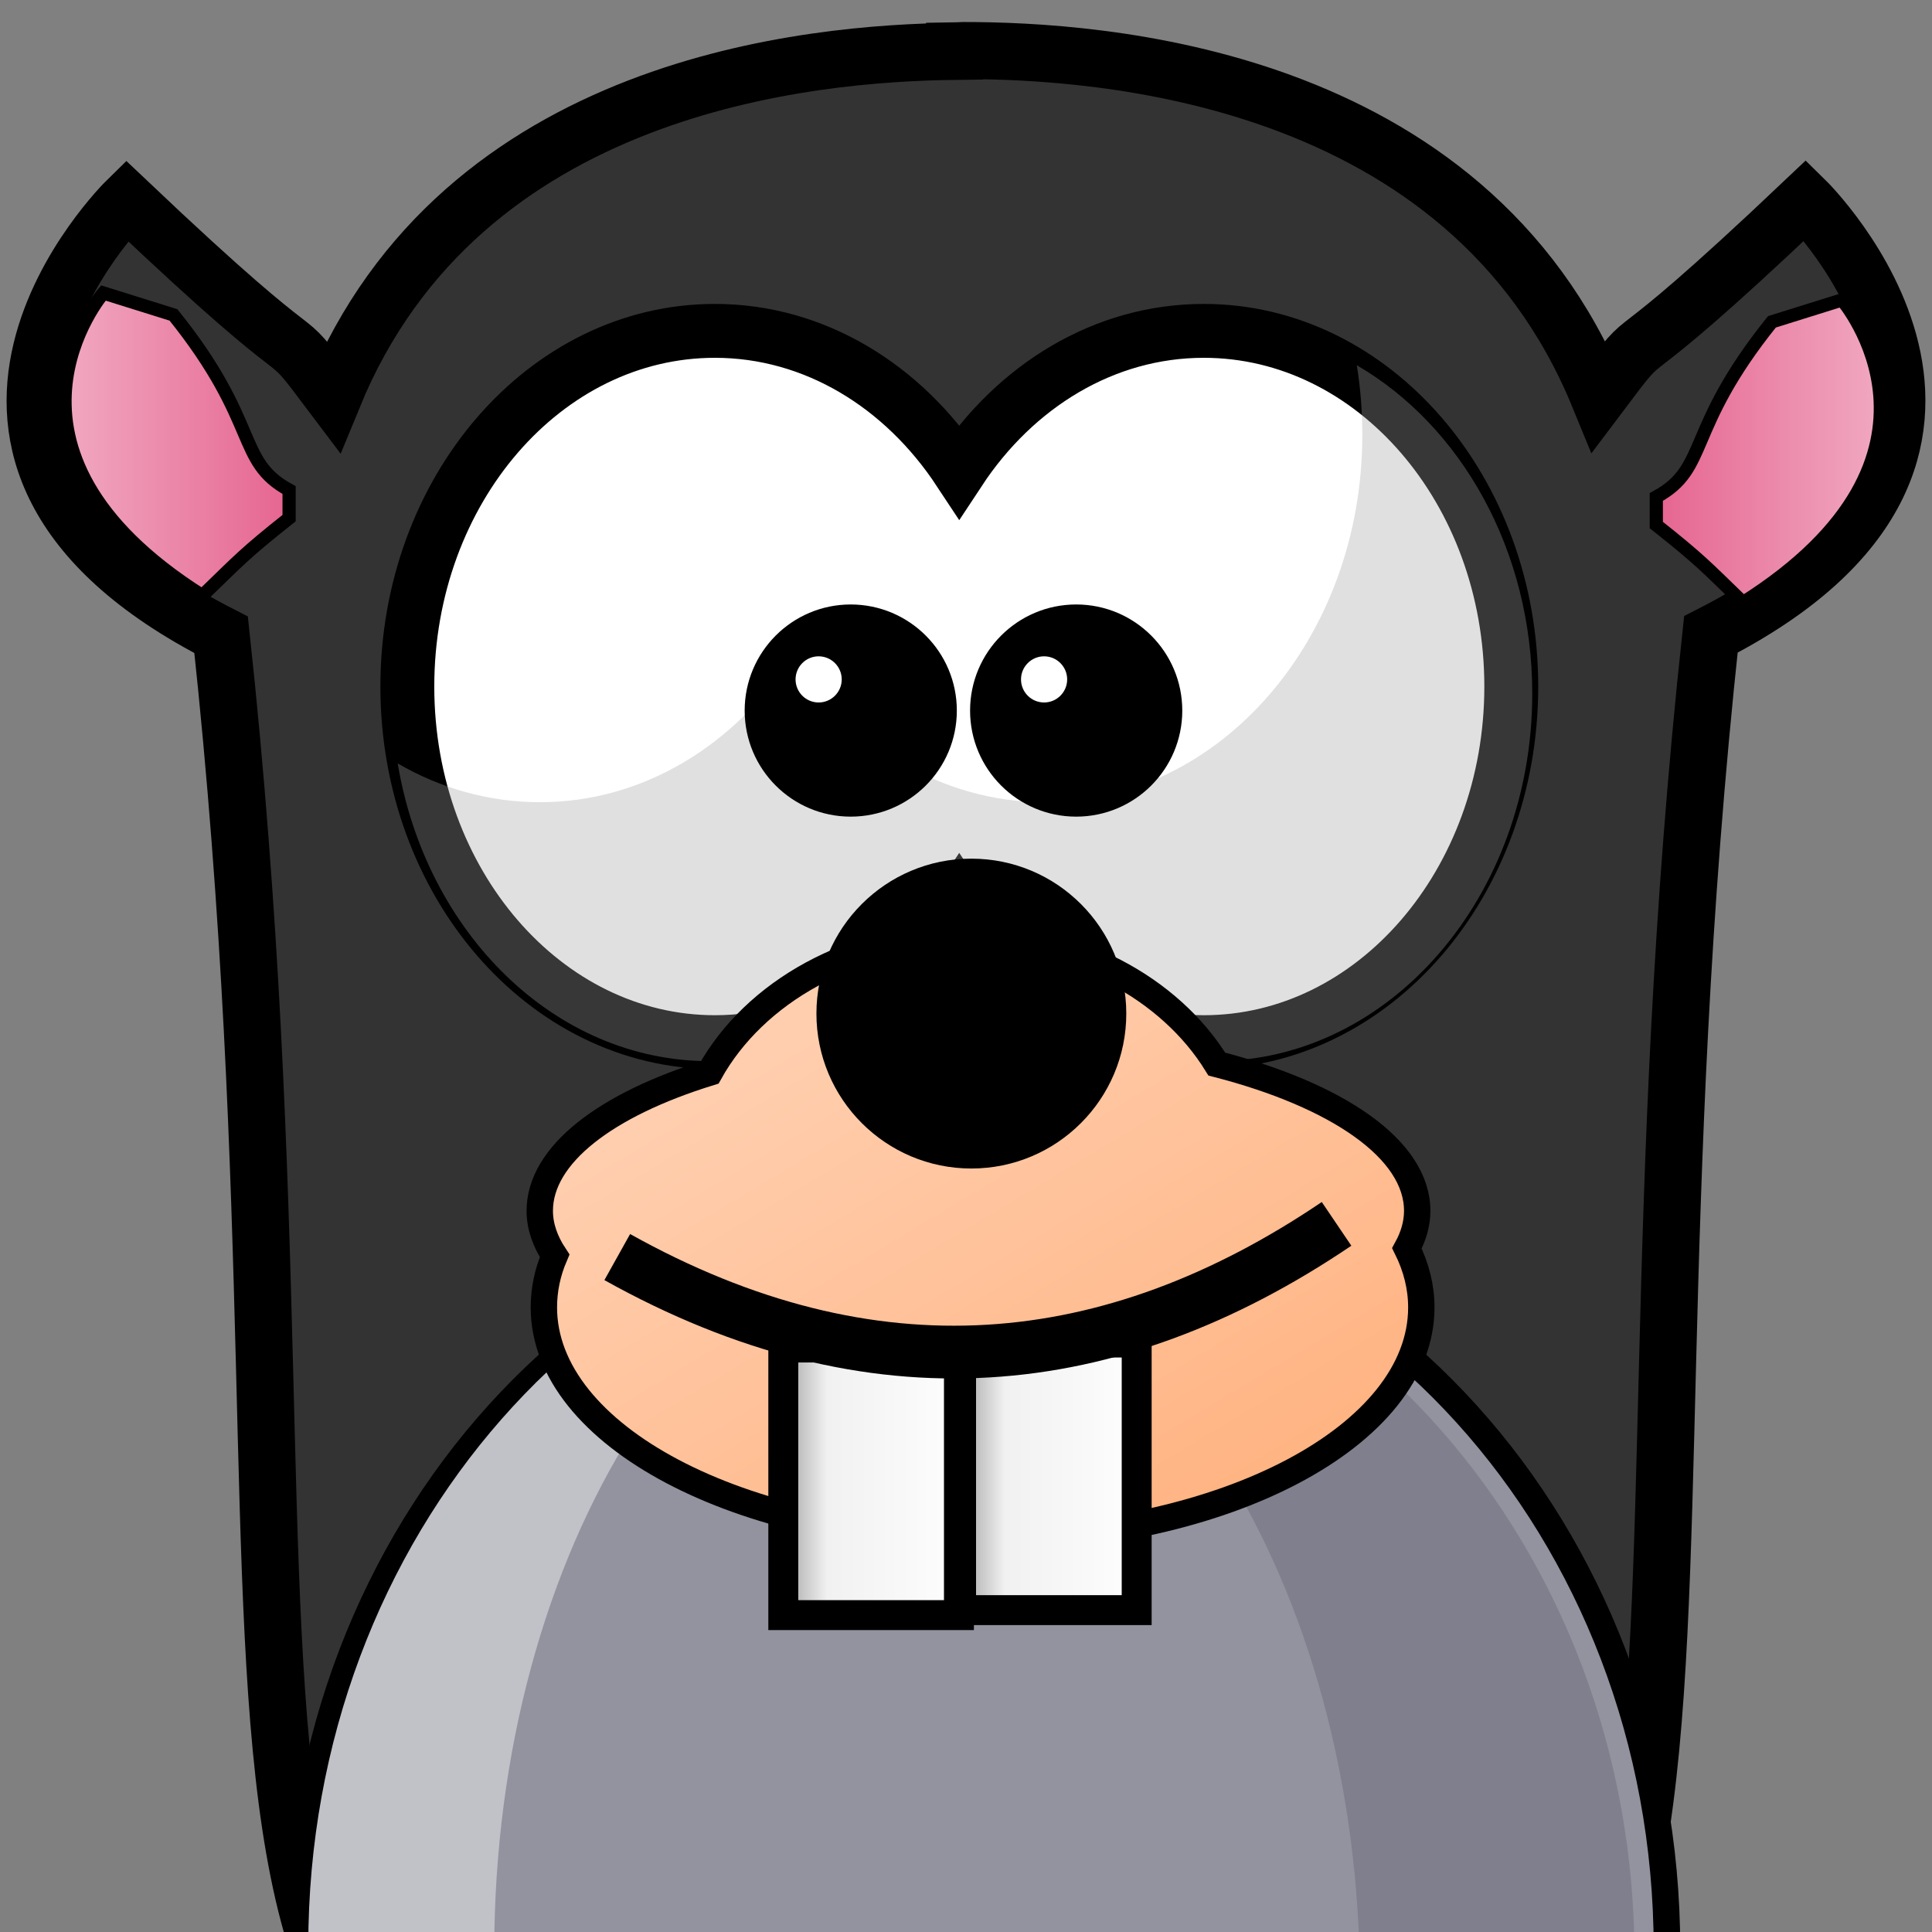 <svg width="55" height="55" viewBox="0 0 55 55" fill="none" xmlns="http://www.w3.org/2000/svg">
<rect x="0" y="0" width="55" height="55" fill="#808080" stroke="none"/>
<g clip-path="url(#clip0_200_93)">
<path fill-rule="evenodd" clip-rule="evenodd" d="M27.412 1.439C27.344 1.439 27.251 1.45 27.177 1.451V1.462C23.087 1.51 13.145 2.376 9.488 11.287C7.665 8.865 9.486 11.288 3.607 5.712C3.607 5.712 -3.77 12.939 6.295 18.072C9.791 50.507 2.669 62.971 23.362 62.525C24.541 62.5 25.835 62.517 27.177 62.548H27.212L27.823 62.56V62.537C29.166 62.505 30.458 62.488 31.638 62.513C52.331 62.959 45.209 50.495 48.705 18.06C58.77 12.928 51.393 5.7 51.393 5.7C45.514 11.276 47.335 8.853 45.512 11.276C41.732 2.063 31.216 1.439 27.412 1.439L27.412 1.439Z" fill="#333333" stroke="black" stroke-width="1.625"/>
<path fill-rule="evenodd" clip-rule="evenodd" d="M47.455 55.475C47.455 67.368 38.731 77.008 27.97 77.008C17.208 77.008 8.485 67.368 8.485 55.475C8.485 43.583 17.208 33.943 27.97 33.943C38.731 33.943 47.455 43.583 47.455 55.475Z" fill="#93939F" stroke="black" stroke-width="0.756"/>
<path fill-rule="evenodd" clip-rule="evenodd" d="M27.678 34.193C38.144 34.565 46.53 44.053 46.53 55.709C46.53 66.71 39.065 75.774 29.427 77.073C36.151 75.195 41.236 66.414 41.236 55.862C41.236 44.41 35.251 35.041 27.678 34.322V34.193Z" fill="#7F7F8D"/>
<path fill-rule="evenodd" clip-rule="evenodd" d="M27.627 33.874C17.162 34.246 8.776 43.734 8.776 55.39C8.776 66.391 16.241 75.456 25.878 76.754C19.154 74.877 14.07 66.095 14.07 55.543C14.07 44.091 20.055 34.723 27.627 34.003V33.874Z" fill="#C1C1C8"/>
<path fill-rule="evenodd" clip-rule="evenodd" d="M20.35 9.419C15.519 9.419 11.596 13.955 11.596 19.544C11.596 25.133 15.519 29.668 20.35 29.668C23.189 29.668 25.707 28.101 27.307 25.674C28.905 28.102 31.43 29.668 34.27 29.668C39.099 29.668 43.023 25.132 43.023 19.544C43.023 13.956 39.099 9.419 34.27 9.419C31.43 9.419 28.905 10.987 27.307 13.414C25.707 10.988 23.188 9.419 20.35 9.419Z" fill="white" stroke="black" stroke-width="1.534"/>
<path opacity="0.337" fill-rule="evenodd" clip-rule="evenodd" d="M38.625 10.398C38.731 11.04 38.782 11.708 38.782 12.386C38.782 18.158 34.738 22.837 29.75 22.837C26.817 22.837 24.2 21.222 22.549 18.715C20.897 21.22 18.304 22.837 15.372 22.837C13.917 22.837 12.54 22.441 11.322 21.733C12.126 26.556 15.795 30.208 20.197 30.208C23.129 30.208 25.735 28.579 27.386 26.074C29.037 28.581 31.642 30.208 34.575 30.208C39.563 30.208 43.62 25.517 43.62 19.745C43.62 15.655 41.584 12.116 38.625 10.398Z" fill="#A5A5A5"/>
<path fill-rule="evenodd" clip-rule="evenodd" d="M26.753 20.229C26.753 21.628 25.618 22.762 24.218 22.762C22.819 22.762 21.685 21.628 21.685 20.229C21.685 18.829 22.82 17.694 24.218 17.694C25.618 17.695 26.753 18.829 26.753 20.229Z" fill="black" stroke="black" stroke-width="0.972"/>
<path fill-rule="evenodd" clip-rule="evenodd" d="M23.962 19.341C23.962 19.704 23.667 19.998 23.305 19.998C22.942 19.998 22.648 19.704 22.648 19.341C22.648 18.979 22.942 18.684 23.305 18.684C23.667 18.684 23.962 18.979 23.962 19.341Z" fill="white"/>
<path fill-rule="evenodd" clip-rule="evenodd" d="M33.171 20.229C33.171 21.628 32.036 22.762 30.637 22.762C29.237 22.762 28.102 21.628 28.102 20.229C28.102 18.829 29.237 17.694 30.637 17.694C32.037 17.694 33.171 18.829 33.171 20.229Z" fill="black" stroke="black" stroke-width="0.972"/>
<path fill-rule="evenodd" clip-rule="evenodd" d="M30.38 19.341C30.38 19.704 30.085 19.998 29.723 19.998C29.36 19.998 29.066 19.704 29.066 19.341C29.066 18.979 29.36 18.684 29.723 18.684C30.085 18.684 30.38 18.979 30.38 19.341Z" fill="white"/>
<path fill-rule="evenodd" clip-rule="evenodd" d="M2.943 8.341C2.943 8.341 -0.873 12.764 5.76 16.957C6.825 15.925 6.977 15.743 8.23 14.75V13.951C6.712 13.124 7.413 12.041 4.938 8.965L2.943 8.341Z" fill="url(#paint0_linear_200_93)" stroke="black" stroke-width="0.376"/>
<path fill-rule="evenodd" clip-rule="evenodd" d="M52.438 8.538C52.438 8.538 56.253 12.96 49.621 17.153C48.556 16.122 48.404 15.939 47.151 14.946V14.148C48.669 13.32 47.968 12.238 50.443 9.162L52.438 8.538Z" fill="url(#paint1_linear_200_93)" stroke="black" stroke-width="0.376"/>
<path fill-rule="evenodd" clip-rule="evenodd" d="M25.158 34.823C35.624 35.195 44.01 44.683 44.01 56.339C44.01 67.34 36.545 76.404 26.907 77.703C33.631 75.825 38.716 67.044 38.716 56.492C38.716 45.04 32.731 35.671 25.158 34.952V34.823Z" fill="#7F7F8D"/>
<path fill-rule="evenodd" clip-rule="evenodd" d="M27.492 26.65C24.263 26.65 21.479 28.241 20.202 30.534C17.257 31.443 15.366 32.87 15.366 34.471C15.366 34.912 15.519 35.343 15.789 35.75C15.586 36.223 15.483 36.715 15.483 37.219C15.483 40.866 21.076 43.821 27.973 43.821C34.87 43.821 40.462 40.866 40.462 37.219C40.462 36.639 40.318 36.075 40.052 35.538C40.239 35.196 40.345 34.836 40.345 34.471C40.345 32.718 38.074 31.177 34.64 30.292C33.307 28.129 30.606 26.65 27.492 26.65Z" fill="url(#paint2_linear_200_93)" stroke="black" stroke-width="0.751"/>
<path fill-rule="evenodd" clip-rule="evenodd" d="M32.063 28.854C32.063 31.29 30.088 33.265 27.652 33.265C25.217 33.265 23.242 31.29 23.242 28.854C23.242 26.418 25.217 24.444 27.652 24.444C30.088 24.444 32.063 26.418 32.063 28.854Z" fill="black"/>
<path fill-rule="evenodd" clip-rule="evenodd" d="M22.299 38.361H27.299V45.979H22.299V38.361Z" fill="url(#paint3_linear_200_93)" stroke="black" stroke-width="0.852"/>
<path fill-rule="evenodd" clip-rule="evenodd" d="M27.36 38.219H32.359V45.837H27.36V38.219Z" fill="url(#paint4_linear_200_93)" stroke="black" stroke-width="0.852"/>
<path d="M17.572 35.786C24.834 39.84 31.626 39.185 38.049 34.841" stroke="black" stroke-width="1.502"/>
</g>
<defs>
<linearGradient id="paint0_linear_200_93" x1="1.665" y1="173.221" x2="8.417" y2="173.221" gradientUnits="userSpaceOnUse">
<stop stop-color="#F1AAC2"/>
<stop offset="1" stop-color="#E5638F"/>
</linearGradient>
<linearGradient id="paint1_linear_200_93" x1="53.716" y1="173.221" x2="46.964" y2="173.221" gradientUnits="userSpaceOnUse">
<stop stop-color="#F1AAC2"/>
<stop offset="1" stop-color="#E5638F"/>
</linearGradient>
<linearGradient id="paint2_linear_200_93" x1="22.232" y1="29.876" x2="31.837" y2="45.864" gradientUnits="userSpaceOnUse">
<stop stop-color="#FFCEAE"/>
<stop offset="1" stop-color="#FFB280"/>
</linearGradient>
<linearGradient id="paint3_linear_200_93" x1="21.869" y1="173.221" x2="27.726" y2="173.221" gradientUnits="userSpaceOnUse">
<stop stop-color="#8A8A8A"/>
<stop offset="0.286" stop-color="#F1F1F1"/>
<stop offset="1" stop-color="white"/>
</linearGradient>
<linearGradient id="paint4_linear_200_93" x1="26.928" y1="173.221" x2="32.785" y2="173.221" gradientUnits="userSpaceOnUse">
<stop stop-color="#8A8A8A"/>
<stop offset="0.286" stop-color="#F1F1F1"/>
<stop offset="1" stop-color="white"/>
</linearGradient>
<clipPath id="clip0_200_93">
<rect width="55" height="55" fill="white"/>
</clipPath>
</defs>
</svg>

